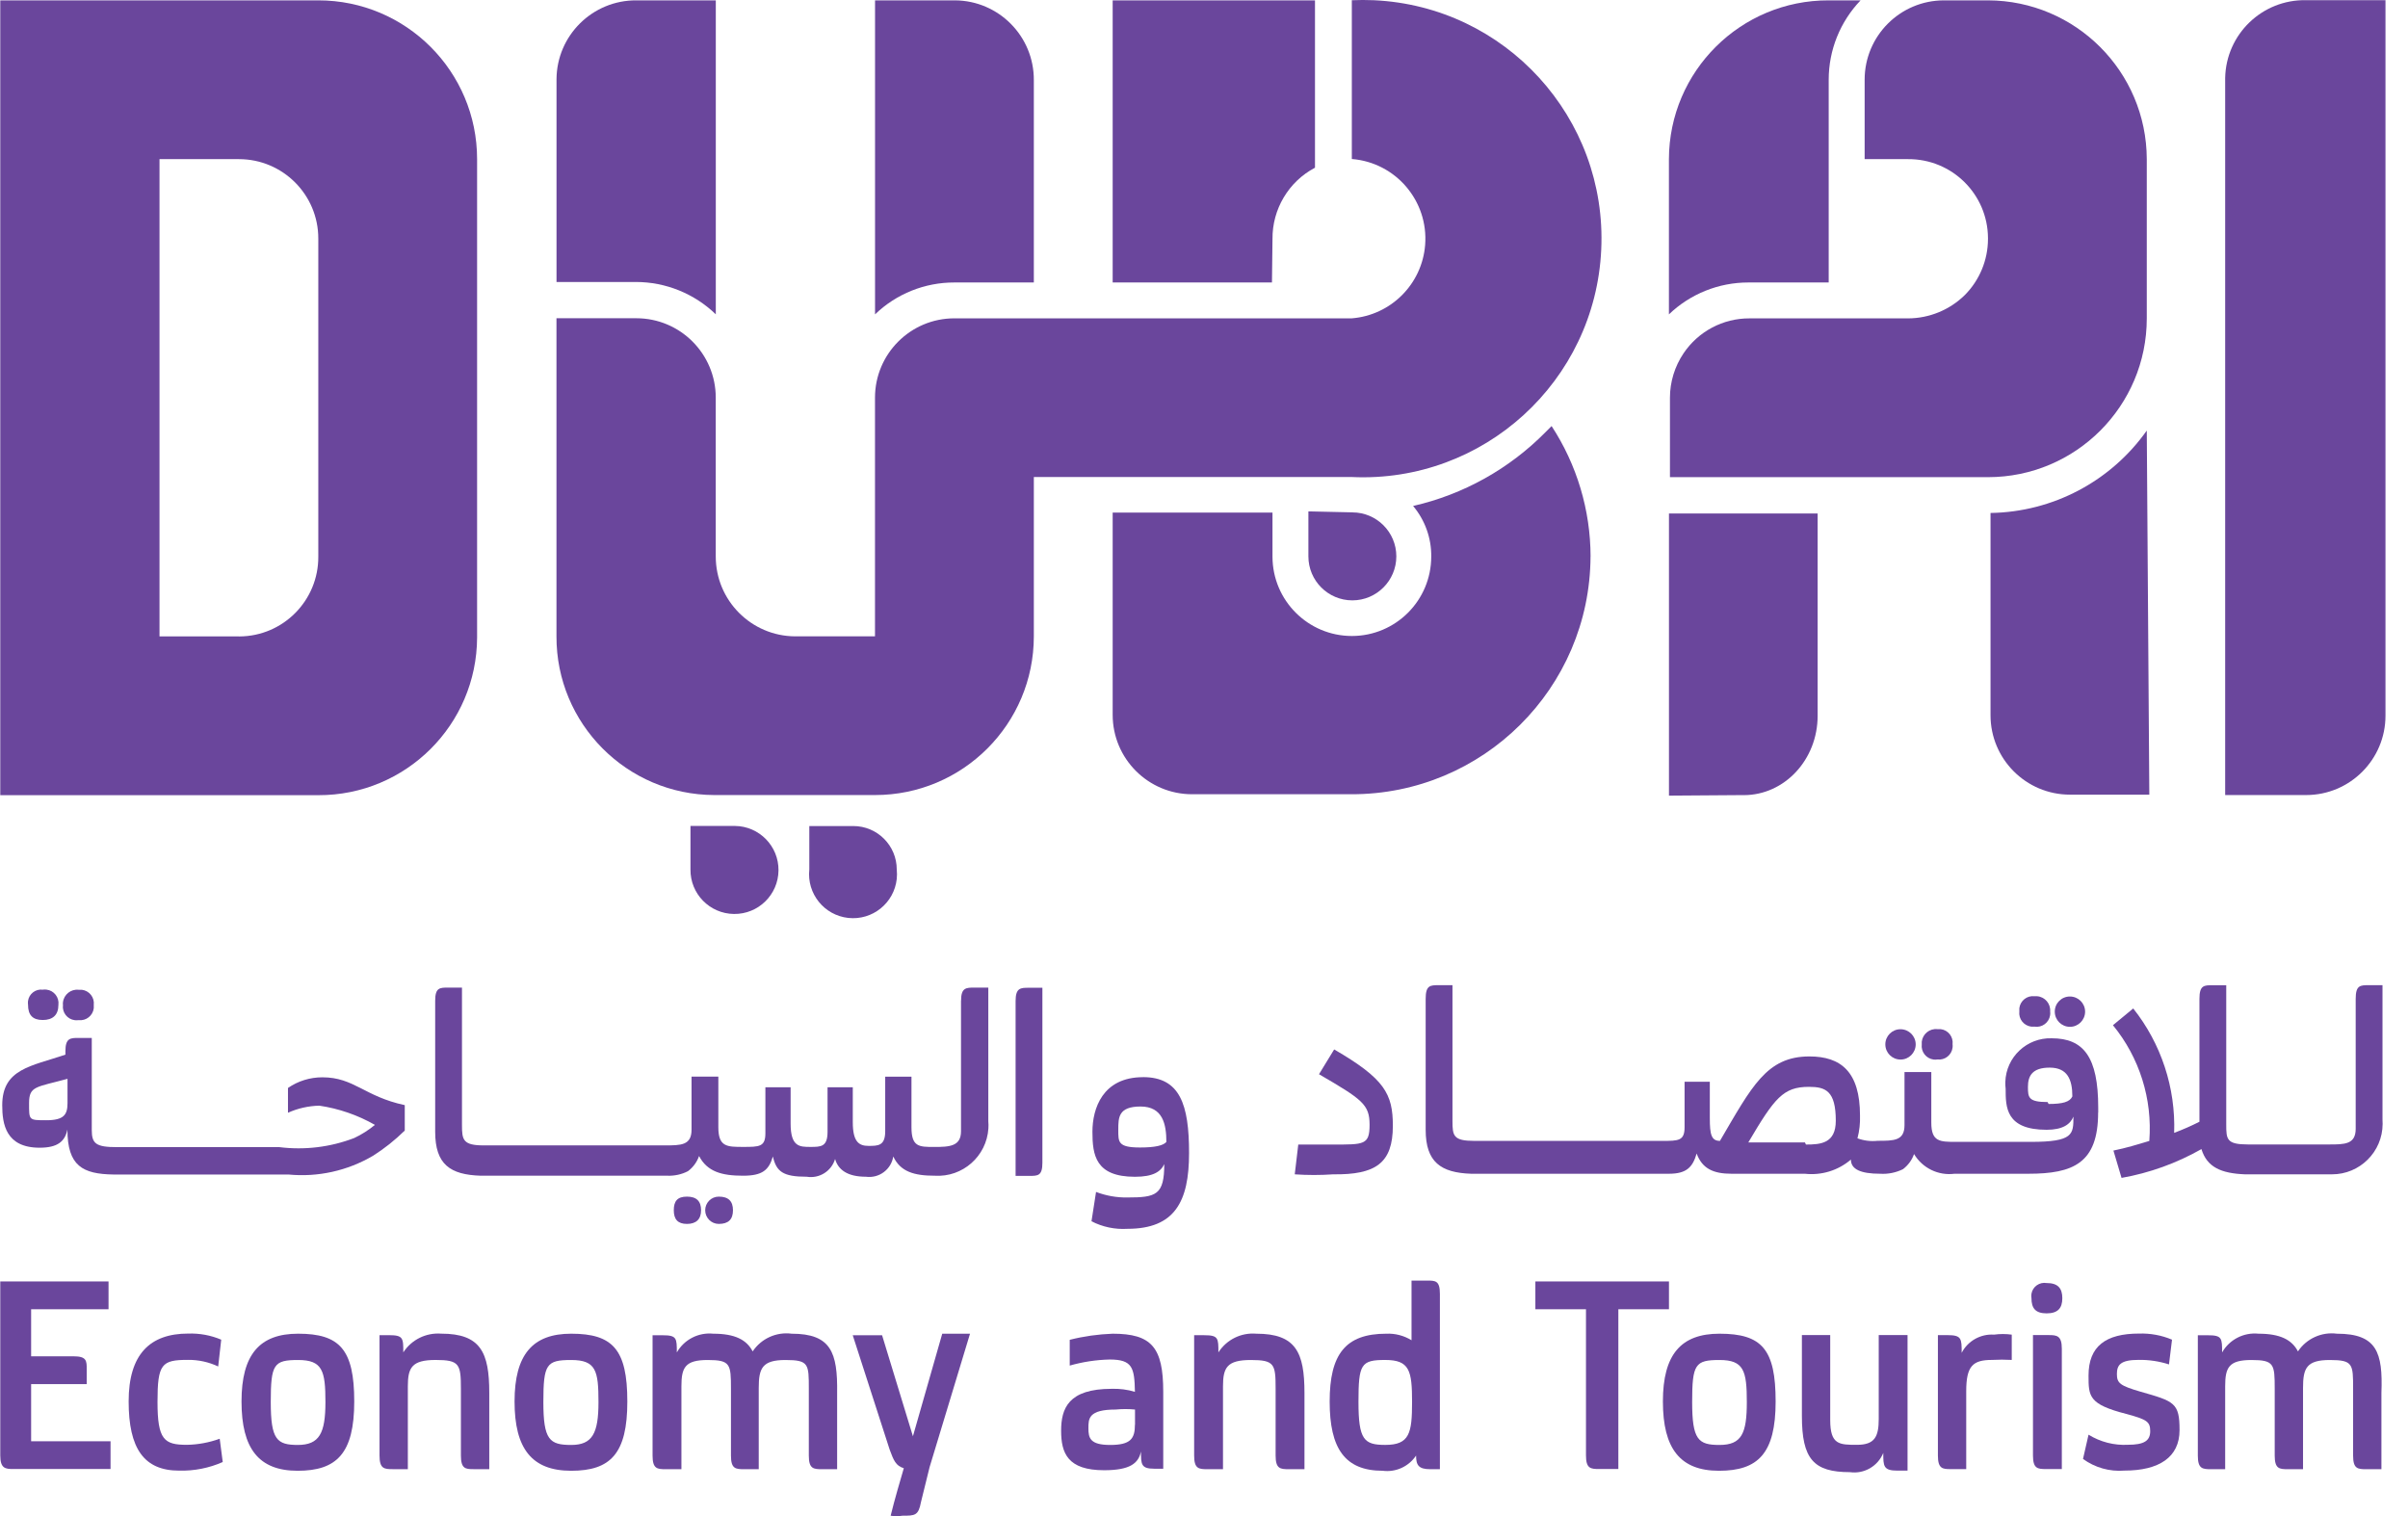 <svg width="54" height="34" viewBox="0 0 54 34" fill="none" xmlns="http://www.w3.org/2000/svg">
<g clip-path="url(#clip0_3908_57132)">
<path d="M5.358 17.833H7.138C9.099 17.839 10.693 16.255 10.699 14.295C10.699 14.287 10.699 14.279 10.699 14.272V3.569C10.699 1.602 9.105 0.008 7.138 0.008H0.006V17.833H5.358ZM5.358 14.272H3.577V3.569H5.358C6.34 3.569 7.138 4.365 7.138 5.349C7.138 5.352 7.138 5.356 7.138 5.361V12.482C7.144 13.465 6.352 14.267 5.37 14.273C5.366 14.273 5.362 14.273 5.358 14.273V14.272Z" fill="#6A469C"/>
<path d="M51.714 0.004C50.731 -0.015 49.918 0.768 49.9 1.75C49.9 1.762 49.9 1.773 49.9 1.785V17.83H51.715C52.697 17.83 53.495 17.034 53.495 16.05V0.004H51.715H51.714Z" fill="#6A469C"/>
<path d="M35.669 12.48C35.667 11.441 35.363 10.425 34.795 9.555L34.659 9.691C33.847 10.515 32.816 11.09 31.689 11.347C31.955 11.663 32.101 12.066 32.096 12.481C32.096 13.464 31.301 14.262 30.317 14.263C29.335 14.263 28.537 13.467 28.536 12.484V11.495H24.952V16.031C24.952 17.014 25.749 17.812 26.733 17.812H30.304C33.256 17.818 35.655 15.434 35.668 12.482L35.669 12.48Z" fill="#6A469C"/>
<path d="M28.536 5.36C28.53 4.691 28.897 4.073 29.489 3.761V0.008H24.952V6.335H28.524L28.536 5.36Z" fill="#6A469C"/>
<path d="M16.052 7.05V0.008H14.271C13.289 0.002 12.486 0.794 12.48 1.776C12.48 1.78 12.48 1.783 12.48 1.788V6.324H14.261C14.929 6.324 15.572 6.585 16.053 7.05H16.052Z" fill="#6A469C"/>
<path d="M23.184 6.335V1.799C23.19 0.816 22.398 0.014 21.415 0.008C21.412 0.008 21.408 0.008 21.404 0.008H19.623V7.05C20.101 6.589 20.74 6.333 21.404 6.335H23.184Z" fill="#6A469C"/>
<path d="M39.104 17.832C40.019 17.832 40.761 17.036 40.761 16.052V11.516H37.427V17.843L39.105 17.831L39.104 17.832Z" fill="#6A469C"/>
<path d="M41.009 6.335V4.373V1.788C41.009 1.124 41.265 0.487 41.724 0.008H41.009C39.036 0.002 37.432 1.596 37.426 3.569V7.05C37.904 6.591 38.542 6.335 39.206 6.335H41.009Z" fill="#6A469C"/>
<path d="M48.142 9.656C47.336 10.795 46.035 11.483 44.638 11.504V16.04C44.638 17.023 45.435 17.821 46.419 17.821H48.199L48.142 9.656Z" fill="#6A469C"/>
<path d="M14.271 7.137H12.479V14.27C12.473 16.23 14.057 17.824 16.017 17.83C16.025 17.83 16.033 17.83 16.04 17.83H19.623C21.59 17.83 23.184 16.236 23.184 14.27V10.698H30.316C33.269 10.835 35.773 8.55 35.908 5.598C36.045 2.645 33.761 0.14 30.808 0.005C30.644 -0.002 30.48 -0.002 30.315 0.005V3.566C31.301 3.644 32.037 4.508 31.959 5.495C31.889 6.372 31.192 7.069 30.315 7.139H21.402C20.42 7.139 19.622 7.935 19.622 8.919V14.271H17.831C16.846 14.265 16.051 13.465 16.051 12.479V8.918C16.051 7.935 15.254 7.137 14.27 7.137H14.271Z" fill="#6A469C"/>
<path d="M29.341 11.469V12.477C29.341 13.023 29.783 13.464 30.327 13.464C30.871 13.464 31.313 13.021 31.313 12.477C31.313 11.933 30.871 11.491 30.327 11.491L29.341 11.469Z" fill="#6A469C"/>
<path d="M18.149 18.523V19.499C18.091 20.041 18.482 20.527 19.023 20.586C19.565 20.645 20.051 20.253 20.11 19.711C20.117 19.641 20.117 19.57 20.11 19.5C20.11 18.962 19.674 18.525 19.135 18.525H18.149V18.523Z" fill="#6A469C"/>
<path d="M15.484 18.523V19.499C15.478 20.044 15.914 20.491 16.46 20.497C17.005 20.503 17.452 20.067 17.458 19.521C17.464 18.976 17.027 18.529 16.482 18.523C16.479 18.523 16.475 18.523 16.47 18.523H15.484Z" fill="#6A469C"/>
<path d="M44.581 5.36C44.58 5.831 44.393 6.284 44.06 6.618C43.721 6.951 43.265 7.138 42.79 7.14H39.23C38.638 7.138 38.086 7.432 37.755 7.922C37.556 8.217 37.449 8.565 37.449 8.92V10.701H44.581C46.548 10.701 48.142 9.106 48.142 7.14V3.569C48.136 1.604 46.546 0.014 44.581 0.008H43.595C42.613 0.008 41.815 0.804 41.815 1.788V3.569H42.79C43.773 3.563 44.575 4.354 44.581 5.337C44.581 5.344 44.581 5.352 44.581 5.36Z" fill="#6A469C"/>
<path d="M0.698 31.04H1.945V30.712C1.945 30.519 1.945 30.417 1.65 30.417H0.698V29.362H2.434V28.738H0.006V32.639C0.006 32.934 0.12 32.945 0.301 32.945H2.479V32.322H0.698V31.04Z" fill="#6A469C"/>
<path d="M4.19 32.402C3.68 32.402 3.532 32.288 3.532 31.439C3.532 30.589 3.624 30.497 4.213 30.497C4.447 30.494 4.681 30.545 4.893 30.645L4.961 30.044C4.728 29.945 4.476 29.899 4.223 29.907C3.362 29.907 2.885 30.372 2.885 31.427C2.885 32.482 3.225 32.981 4.019 32.981C4.355 32.989 4.688 32.924 4.995 32.788L4.927 32.266C4.692 32.351 4.441 32.398 4.19 32.402Z" fill="#6A469C"/>
<path d="M6.685 29.91C5.824 29.91 5.416 30.375 5.416 31.43C5.416 32.485 5.801 32.984 6.675 32.984C7.548 32.984 7.944 32.599 7.944 31.43C7.944 30.261 7.616 29.91 6.685 29.91ZM6.685 32.405C6.209 32.405 6.072 32.291 6.072 31.442C6.072 30.592 6.14 30.5 6.685 30.5C7.231 30.5 7.298 30.739 7.298 31.442C7.298 32.145 7.162 32.405 6.675 32.405H6.686H6.685Z" fill="#6A469C"/>
<path d="M9.894 29.909C9.555 29.883 9.229 30.044 9.044 30.329C9.044 30.011 9.044 29.943 8.726 29.943H8.511V32.642C8.511 32.938 8.613 32.948 8.806 32.948H9.146V31.088C9.146 30.669 9.237 30.499 9.77 30.499C10.302 30.499 10.336 30.591 10.336 31.145V32.642C10.336 32.938 10.438 32.948 10.619 32.948H10.972V31.235C10.972 30.329 10.778 29.909 9.894 29.909Z" fill="#6A469C"/>
<path d="M12.809 29.91C11.947 29.91 11.539 30.375 11.539 31.43C11.539 32.485 11.924 32.984 12.809 32.984C13.693 32.984 14.068 32.599 14.068 31.43C14.068 30.261 13.739 29.91 12.809 29.91ZM12.809 32.405C12.322 32.405 12.185 32.291 12.185 31.442C12.185 30.592 12.253 30.5 12.809 30.5C13.365 30.5 13.421 30.739 13.421 31.442C13.421 32.145 13.285 32.405 12.809 32.405Z" fill="#6A469C"/>
<path d="M17.753 29.91C17.41 29.865 17.071 30.019 16.879 30.307C16.743 30.046 16.482 29.91 15.995 29.91C15.664 29.876 15.343 30.041 15.178 30.33C15.178 30.012 15.178 29.945 14.861 29.945H14.634V32.644C14.634 32.939 14.736 32.949 14.929 32.949H15.281V31.09C15.281 30.67 15.361 30.5 15.87 30.5C16.38 30.5 16.392 30.592 16.392 31.146V32.644C16.392 32.939 16.494 32.949 16.687 32.949H17.015V31.124C17.015 30.682 17.095 30.5 17.616 30.5C18.138 30.5 18.138 30.592 18.138 31.146V32.644C18.138 32.939 18.24 32.949 18.433 32.949H18.773V31.236C18.785 30.33 18.637 29.91 17.753 29.91Z" fill="#6A469C"/>
<path d="M20.473 32.212L19.781 29.945H19.123L19.95 32.507C20.042 32.756 20.087 32.87 20.268 32.927C20.189 33.199 20.064 33.619 19.973 33.992C20.059 34.007 20.147 34.007 20.234 33.992C20.517 33.992 20.596 33.992 20.653 33.687L20.846 32.904L21.753 29.91H21.13L20.472 32.212H20.473Z" fill="#6A469C"/>
<path d="M24.952 29.91C24.628 29.922 24.304 29.967 23.989 30.047V30.625C24.28 30.542 24.581 30.496 24.885 30.489C25.395 30.489 25.441 30.67 25.451 31.214C25.282 31.163 25.107 31.14 24.93 31.146C23.954 31.146 23.796 31.589 23.796 32.088C23.796 32.587 23.942 32.972 24.759 32.972C25.348 32.972 25.531 32.813 25.587 32.552C25.587 32.836 25.587 32.938 25.882 32.938H26.086V31.214C26.086 30.216 25.825 29.91 24.951 29.91H24.952ZM25.451 31.951C25.451 32.269 25.349 32.405 24.895 32.405C24.442 32.405 24.408 32.246 24.408 32.031C24.408 31.815 24.408 31.611 25.021 31.611C25.165 31.597 25.309 31.597 25.453 31.611V31.951H25.451Z" fill="#6A469C"/>
<path d="M28.173 29.91C27.834 29.881 27.507 30.042 27.323 30.329C27.323 30.011 27.323 29.944 27.006 29.944H26.779V32.643C26.779 32.938 26.881 32.949 27.074 32.949H27.426V31.089C27.426 30.669 27.517 30.5 28.05 30.5C28.582 30.5 28.606 30.591 28.606 31.146V32.643C28.606 32.938 28.708 32.949 28.901 32.949H29.253V31.236C29.253 30.329 29.06 29.91 28.175 29.91H28.173Z" fill="#6A469C"/>
<path d="M32.006 28.719H31.654V30.057C31.485 29.953 31.287 29.901 31.088 29.91C30.169 29.91 29.818 30.375 29.818 31.43C29.818 32.484 30.158 32.984 31.008 32.984C31.302 33.022 31.591 32.889 31.756 32.643C31.756 32.859 31.813 32.949 32.074 32.949H32.29V29.014C32.29 28.719 32.188 28.719 32.006 28.719ZM31.065 32.404C30.589 32.404 30.464 32.29 30.464 31.44C30.464 30.59 30.521 30.499 31.065 30.499C31.609 30.499 31.666 30.737 31.666 31.44C31.666 32.143 31.609 32.404 31.065 32.404Z" fill="#6A469C"/>
<path d="M37.426 28.738H34.431V29.362H35.566V32.639C35.566 32.934 35.668 32.945 35.861 32.945H36.292V29.362H37.427V28.738H37.426Z" fill="#6A469C"/>
<path d="M38.56 29.91C37.698 29.91 37.291 30.375 37.291 31.43C37.291 32.485 37.676 32.984 38.549 32.984C39.423 32.984 39.819 32.599 39.819 31.43C39.819 30.261 39.513 29.91 38.56 29.91ZM38.56 32.405C38.084 32.405 37.947 32.291 37.947 31.442C37.947 30.592 38.015 30.5 38.56 30.5C39.105 30.5 39.173 30.739 39.173 31.442C39.173 32.145 39.059 32.405 38.56 32.405Z" fill="#6A469C"/>
<path d="M42.131 31.824C42.131 32.221 42.04 32.402 41.644 32.402C41.248 32.402 41.043 32.402 41.043 31.846V29.941H40.408V31.756C40.408 32.72 40.669 33.015 41.485 33.015C41.804 33.06 42.112 32.882 42.233 32.584C42.233 32.879 42.233 32.981 42.551 32.981H42.777V29.941H42.131V31.824Z" fill="#6A469C"/>
<path d="M43.991 30.339C43.991 30.021 43.991 29.942 43.673 29.942H43.458V32.641C43.458 32.936 43.56 32.947 43.741 32.947H44.093V31.201C44.093 30.634 44.24 30.498 44.672 30.498C44.819 30.49 44.967 30.49 45.114 30.498V29.931C44.982 29.913 44.848 29.913 44.717 29.931C44.416 29.911 44.13 30.071 43.991 30.339Z" fill="#6A469C"/>
<path d="M45.896 28.774C45.736 28.747 45.583 28.854 45.556 29.014C45.55 29.048 45.55 29.081 45.556 29.114C45.556 29.34 45.647 29.454 45.896 29.454C46.145 29.454 46.248 29.34 46.248 29.114C46.248 28.887 46.146 28.774 45.896 28.774Z" fill="#6A469C"/>
<path d="M45.942 29.941H45.59V32.64C45.59 32.935 45.692 32.946 45.885 32.946H46.237V30.247C46.237 29.952 46.124 29.941 45.942 29.941Z" fill="#6A469C"/>
<path d="M48.006 31.212C47.541 31.076 47.472 31.019 47.472 30.815C47.472 30.611 47.552 30.497 47.96 30.497C48.191 30.494 48.421 30.528 48.64 30.599L48.708 30.044C48.475 29.945 48.223 29.899 47.97 29.907C47.222 29.907 46.836 30.191 46.836 30.848C46.836 31.313 46.836 31.494 47.686 31.71C48.14 31.834 48.219 31.88 48.219 32.095C48.219 32.311 48.083 32.401 47.72 32.401C47.41 32.418 47.1 32.338 46.836 32.175L46.712 32.719C46.981 32.914 47.31 33.007 47.641 32.98C48.413 32.98 48.877 32.684 48.877 32.073C48.877 31.461 48.763 31.427 48.004 31.211L48.006 31.212Z" fill="#6A469C"/>
<path d="M52.406 29.91C52.063 29.865 51.724 30.019 51.532 30.307C51.396 30.046 51.135 29.91 50.648 29.91C50.317 29.876 49.996 30.041 49.831 30.33C49.831 30.012 49.831 29.945 49.514 29.945H49.287V32.644C49.287 32.939 49.389 32.949 49.582 32.949H49.9V31.09C49.9 30.67 49.98 30.5 50.489 30.5C50.999 30.5 51.011 30.592 51.011 31.146V32.644C51.011 32.939 51.113 32.949 51.306 32.949H51.646V31.124C51.646 30.682 51.725 30.5 52.247 30.5C52.769 30.5 52.769 30.592 52.769 31.146V32.644C52.769 32.939 52.87 32.949 53.064 32.949H53.404V31.236C53.438 30.33 53.302 29.91 52.406 29.91Z" fill="#6A469C"/>
<path d="M1.412 22.537C1.39 22.706 1.51 22.859 1.677 22.879C1.706 22.882 1.734 22.882 1.763 22.878C1.931 22.898 2.083 22.778 2.103 22.61C2.105 22.586 2.105 22.561 2.103 22.537C2.123 22.369 2.003 22.217 1.835 22.197C1.811 22.195 1.786 22.195 1.763 22.197C1.588 22.178 1.432 22.304 1.412 22.478C1.409 22.498 1.409 22.518 1.412 22.537Z" fill="#6A469C"/>
<path d="M0.629 22.535C0.629 22.762 0.731 22.875 0.958 22.875C1.184 22.875 1.31 22.762 1.31 22.535C1.331 22.367 1.211 22.214 1.044 22.194C1.016 22.19 0.987 22.19 0.959 22.195C0.798 22.174 0.65 22.288 0.628 22.45C0.625 22.478 0.625 22.507 0.629 22.535Z" fill="#6A469C"/>
<path d="M9.077 25.351V24.784C8.171 24.591 7.943 24.16 7.229 24.16C6.954 24.16 6.685 24.242 6.458 24.399V24.955C6.679 24.855 6.918 24.802 7.161 24.796C7.599 24.861 8.022 25.007 8.408 25.227C8.265 25.345 8.109 25.444 7.943 25.522C7.408 25.727 6.832 25.797 6.264 25.726H2.624C2.148 25.726 2.058 25.647 2.058 25.341V23.277H1.763C1.581 23.277 1.467 23.277 1.467 23.573V23.652C0.696 23.913 0.05 23.97 0.05 24.786C0.05 25.206 0.129 25.739 0.889 25.739C1.286 25.739 1.456 25.603 1.512 25.331C1.512 26.148 1.853 26.33 2.545 26.34H6.468C7.129 26.404 7.791 26.257 8.363 25.921C8.621 25.758 8.86 25.567 9.077 25.354V25.351ZM1.514 24.738C1.514 24.998 1.434 25.123 1.037 25.123C0.64 25.123 0.652 25.123 0.652 24.738C0.652 24.352 0.811 24.386 1.514 24.194V24.738Z" fill="#6A469C"/>
<path d="M16.437 27.142C16.437 26.938 16.335 26.836 16.119 26.836C15.95 26.836 15.814 26.973 15.814 27.142C15.814 27.31 15.951 27.448 16.119 27.448C16.335 27.448 16.437 27.346 16.437 27.142Z" fill="#6A469C"/>
<path d="M15.722 27.142C15.722 26.938 15.62 26.836 15.405 26.836C15.189 26.836 15.11 26.938 15.11 27.142C15.11 27.346 15.201 27.448 15.405 27.448C15.608 27.448 15.722 27.346 15.722 27.142Z" fill="#6A469C"/>
<path d="M21.551 22.445V25.37C21.551 25.71 21.29 25.722 20.95 25.722C20.609 25.722 20.44 25.722 20.44 25.28V24.146H19.851V25.37C19.851 25.698 19.692 25.698 19.476 25.698C19.261 25.698 19.124 25.607 19.124 25.165V24.383H18.558V25.381C18.558 25.721 18.411 25.721 18.172 25.721C17.934 25.721 17.73 25.721 17.73 25.2V24.383H17.164V25.415C17.164 25.721 17.027 25.721 16.665 25.721C16.302 25.721 16.109 25.721 16.109 25.279V24.145H15.508V25.335C15.508 25.687 15.27 25.687 14.907 25.687H10.847C10.382 25.687 10.36 25.562 10.36 25.233V22.148H10.054C9.861 22.148 9.759 22.148 9.759 22.444V25.381C9.759 26.118 10.099 26.345 10.78 26.367H14.964C15.125 26.373 15.285 26.339 15.428 26.265C15.543 26.179 15.63 26.06 15.677 25.925C15.859 26.277 16.187 26.367 16.663 26.367C17.095 26.367 17.242 26.243 17.332 25.936C17.411 26.276 17.558 26.39 18.092 26.39C18.373 26.436 18.645 26.266 18.727 25.992C18.795 26.231 19 26.39 19.419 26.39C19.713 26.43 19.985 26.228 20.032 25.936C20.191 26.276 20.497 26.367 20.962 26.367C21.586 26.406 22.125 25.932 22.165 25.307C22.168 25.253 22.168 25.197 22.163 25.143V22.148H21.858C21.664 22.148 21.552 22.148 21.552 22.444L21.551 22.445Z" fill="#6A469C"/>
<path d="M22.775 22.448V26.371H23.081C23.274 26.371 23.376 26.371 23.376 26.076V22.152H23.07C22.889 22.152 22.775 22.152 22.775 22.448Z" fill="#6A469C"/>
<path d="M25.633 24.157C24.726 24.157 24.498 24.86 24.498 25.382C24.498 25.903 24.566 26.391 25.451 26.391C25.859 26.391 26.03 26.277 26.109 26.107C26.109 26.799 25.928 26.855 25.282 26.855C25.041 26.859 24.803 26.816 24.579 26.731L24.477 27.389C24.726 27.517 25.003 27.575 25.282 27.558C26.348 27.558 26.665 26.945 26.665 25.857C26.665 24.769 26.461 24.156 25.633 24.156V24.157ZM25.565 25.734C25.066 25.734 25.078 25.61 25.078 25.337C25.078 25.064 25.078 24.815 25.577 24.815C26.076 24.815 26.156 25.212 26.156 25.61C26.088 25.689 25.907 25.734 25.567 25.734H25.565Z" fill="#6A469C"/>
<path d="M31.235 25.248C31.235 24.533 31.053 24.193 29.919 23.535L29.579 24.091C30.554 24.658 30.713 24.771 30.713 25.225C30.713 25.679 30.589 25.668 29.886 25.668H29.114L29.035 26.336C29.322 26.356 29.61 26.356 29.896 26.336C30.849 26.348 31.235 26.087 31.235 25.248Z" fill="#6A469C"/>
<path d="M43.096 23.42C43.075 23.588 43.195 23.741 43.362 23.762C43.39 23.765 43.419 23.765 43.447 23.76C43.615 23.78 43.767 23.661 43.787 23.492C43.79 23.469 43.79 23.444 43.787 23.42C43.807 23.252 43.688 23.1 43.52 23.08C43.496 23.078 43.471 23.078 43.447 23.08C43.273 23.061 43.117 23.187 43.096 23.361C43.094 23.381 43.094 23.401 43.096 23.42Z" fill="#6A469C"/>
<path d="M42.279 23.421C42.279 23.61 42.431 23.761 42.618 23.762C42.806 23.764 42.959 23.611 42.96 23.423C42.96 23.234 42.807 23.082 42.618 23.082C42.431 23.082 42.279 23.234 42.279 23.421Z" fill="#6A469C"/>
<path d="M47.053 24.953V24.839C47.053 23.705 46.725 23.285 46.01 23.285C45.453 23.268 44.987 23.706 44.97 24.263C44.969 24.315 44.97 24.367 44.977 24.418C44.977 24.826 44.977 25.337 45.896 25.337C46.259 25.337 46.429 25.212 46.497 25.042C46.497 25.439 46.497 25.608 45.544 25.608H43.866C43.503 25.608 43.31 25.608 43.31 25.177V24.042H42.709V25.233C42.709 25.584 42.471 25.584 42.108 25.584C41.954 25.601 41.798 25.582 41.654 25.528C41.698 25.362 41.717 25.19 41.711 25.018C41.711 24.032 41.279 23.692 40.576 23.692C39.613 23.692 39.283 24.372 38.57 25.586C38.376 25.586 38.343 25.439 38.343 25.076V24.259H37.777V25.28C37.777 25.586 37.64 25.586 37.278 25.586H33.059C32.594 25.586 32.572 25.472 32.572 25.144V22.094H32.266C32.073 22.094 31.971 22.094 31.971 22.4V25.337C31.971 26.062 32.311 26.3 32.991 26.323H37.425C37.822 26.323 37.958 26.176 38.048 25.869C38.172 26.209 38.423 26.323 38.83 26.323H40.474C40.848 26.364 41.221 26.25 41.507 26.005C41.507 26.221 41.722 26.323 42.165 26.323C42.34 26.334 42.517 26.298 42.674 26.221C42.789 26.134 42.876 26.016 42.923 25.881C43.111 26.196 43.467 26.37 43.83 26.323H45.486C46.495 26.323 47.051 26.085 47.051 24.95L47.053 24.953ZM45.919 24.715C45.487 24.715 45.477 24.613 45.477 24.374C45.477 24.136 45.568 23.943 45.964 23.943C46.359 23.943 46.473 24.204 46.473 24.589C46.416 24.713 46.258 24.758 45.94 24.758L45.917 24.713L45.919 24.715ZM40.476 25.621H39.206C39.795 24.623 39.988 24.374 40.567 24.374C40.941 24.374 41.168 24.466 41.168 25.134C41.168 25.644 40.828 25.668 40.499 25.668L40.477 25.622L40.476 25.621Z" fill="#6A469C"/>
<path d="M46.079 22.687C46.079 22.875 46.23 23.027 46.418 23.028C46.605 23.029 46.758 22.876 46.759 22.689C46.759 22.499 46.606 22.348 46.418 22.348C46.23 22.348 46.079 22.499 46.079 22.687Z" fill="#6A469C"/>
<path d="M45.284 22.683C45.264 22.852 45.384 23.003 45.552 23.024C45.576 23.026 45.601 23.026 45.625 23.024C45.792 23.05 45.948 22.936 45.974 22.769C45.979 22.74 45.979 22.712 45.975 22.683C45.989 22.509 45.858 22.356 45.684 22.342C45.664 22.341 45.644 22.341 45.625 22.342C45.456 22.322 45.305 22.442 45.284 22.61C45.282 22.634 45.282 22.659 45.284 22.682V22.683Z" fill="#6A469C"/>
<path d="M47.382 22.99C47.979 23.718 48.271 24.648 48.199 25.587C47.938 25.666 47.678 25.746 47.394 25.803L47.576 26.416C48.205 26.305 48.812 26.086 49.368 25.77C49.492 26.177 49.81 26.314 50.343 26.336H52.293C52.919 26.338 53.429 25.832 53.431 25.205C53.431 25.173 53.431 25.142 53.428 25.11V22.094H53.122C52.929 22.094 52.827 22.094 52.827 22.4V25.314C52.827 25.666 52.578 25.666 52.226 25.666H50.411C49.934 25.666 49.924 25.552 49.924 25.224V22.095H49.618C49.425 22.095 49.323 22.095 49.323 22.401V25.157C49.139 25.25 48.95 25.333 48.756 25.406C48.791 24.396 48.466 23.407 47.838 22.616L47.384 22.991L47.382 22.99Z" fill="#6A469C"/>
</g>
<defs>
<clipPath id="clip0_3908_57132">
<rect width="53.488" height="34" fill="white" transform="translate(0.006)"/>
</clipPath>
</defs>
</svg>

